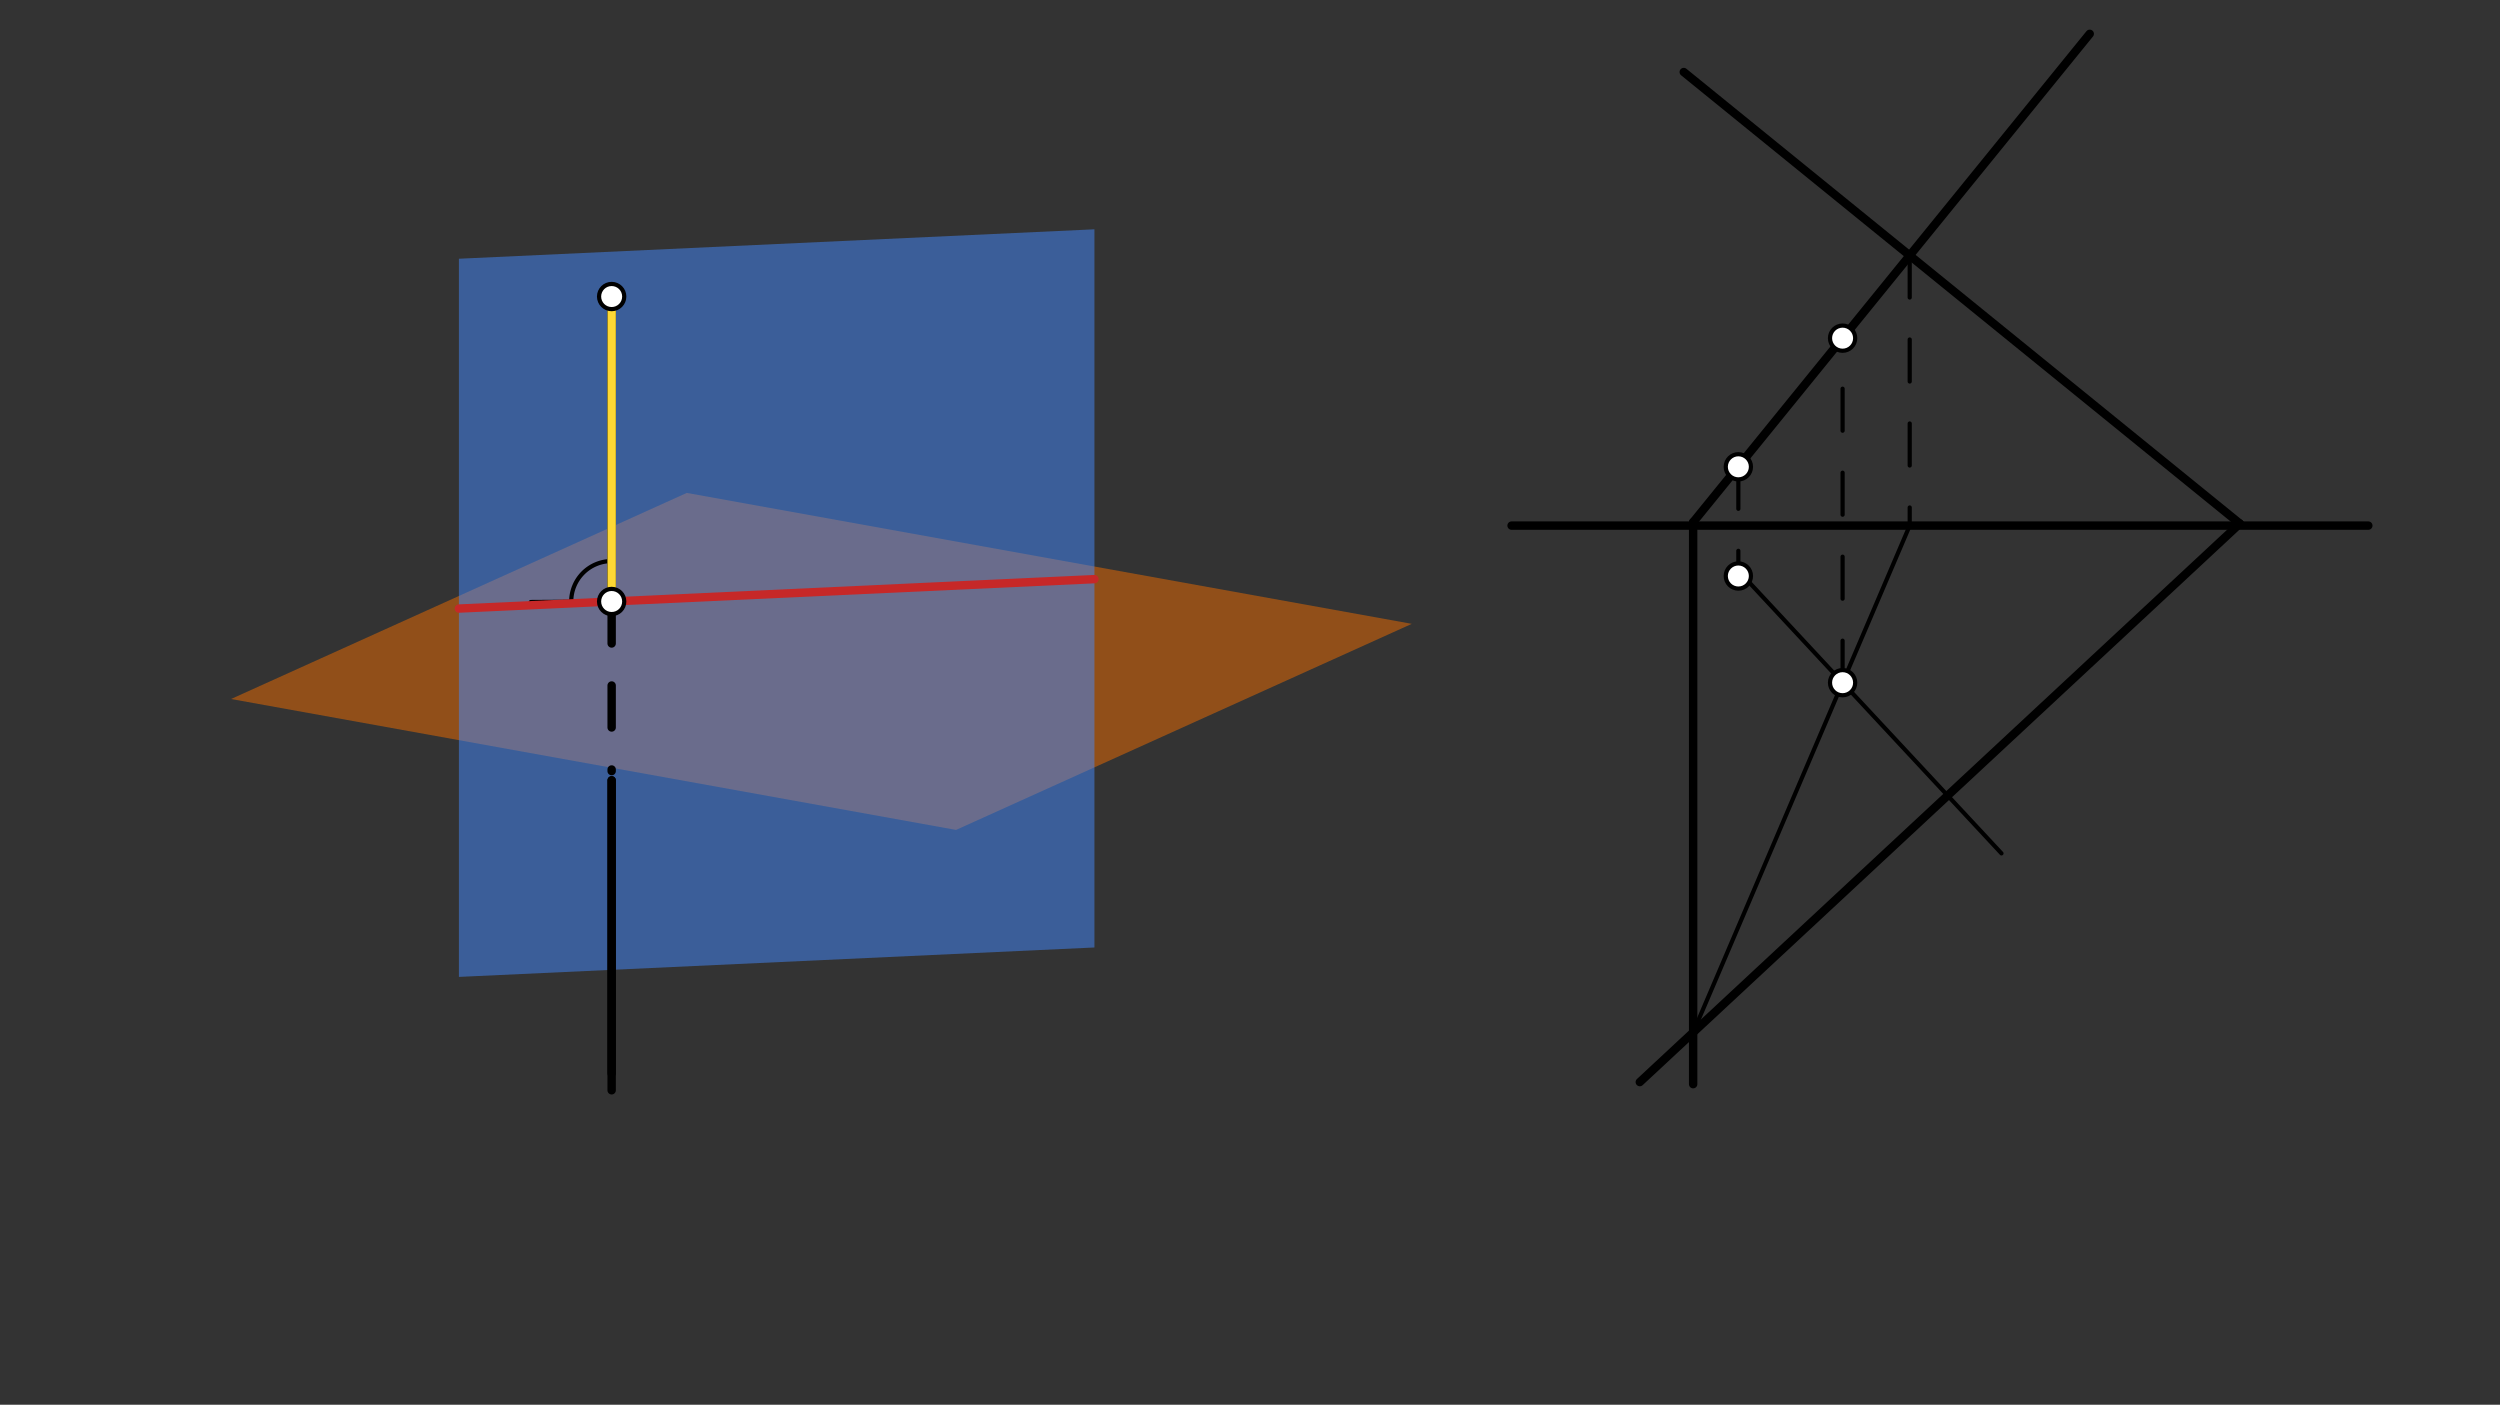 <svg xmlns="http://www.w3.org/2000/svg" class="svg--1it" height="100%" preserveAspectRatio="xMidYMid meet" viewBox="0 0 595.276 334.488" width="100%"><rect x="0" y="0" width="595.276" height="334.488" fill="#333333" stroke="none"/><defs><marker id="marker-arrow" markerHeight="16" markerUnits="userSpaceOnUse" markerWidth="24" orient="auto-start-reverse" refX="24" refY="4" viewBox="0 0 24 8"><path d="M 0 0 L 24 4 L 0 8 z" stroke="inherit"></path></marker></defs><g class="aux-layer--1FB"></g><g class="main-layer--3Vd"><g class="element--2qn"><g fill="#EF6C00" opacity="0.5"><path d="M 55.016 166.44 L 163.528 117.373 L 336.153 148.543 L 227.641 197.609 L 55.016 166.44 Z" stroke="none"></path></g></g><g class="element--2qn"><g fill="#448aff" opacity="0.5"><path d="M 109.272 61.609 L 260.594 54.603 L 260.594 137.9 L 260.594 225.603 L 109.272 232.609 L 109.272 61.609 Z" stroke="none"></path></g></g><g class="element--2qn"><line stroke="#000000" stroke-dasharray="none" stroke-linecap="round" stroke-width="2" x1="359.92" x2="563.92" y1="125.152" y2="125.152"></line></g><g class="element--2qn"><line stroke="#000000" stroke-dasharray="none" stroke-linecap="round" stroke-width="2" x1="400.92" x2="533.33" y1="17.152" y2="124.673"></line></g><g class="element--2qn"><line stroke="#000000" stroke-dasharray="none" stroke-linecap="round" stroke-width="2" x1="533.33" x2="390.455" y1="124.673" y2="257.653"></line></g><g class="element--2qn"><line stroke="#000000" stroke-dasharray="10" stroke-linecap="round" stroke-width="1" x1="413.92" x2="413.92" y1="111.152" y2="137.152"></line></g><g class="element--2qn"><line stroke="#000000" stroke-dasharray="none" stroke-linecap="round" stroke-width="2" x1="145.641" x2="145.641" y1="73.609" y2="143.222"></line></g><g class="element--2qn"><line stroke="#000000" stroke-dasharray="10" stroke-linecap="round" stroke-width="2" x1="145.641" x2="145.641" y1="143.222" y2="183.609"></line></g><g class="element--2qn"><line stroke="#000000" stroke-dasharray="none" stroke-linecap="round" stroke-width="1" x1="145.641" x2="126.391" y1="143.222" y2="143.344"></line></g><g class="element--2qn"><path d="M 136.016 143.283 A 9.625 9.625 0 0 1 145.641 133.597" fill="none" stroke="#000000" stroke-dasharray="none" stroke-linecap="round" stroke-width="1"></path></g><g class="element--2qn"><line stroke="#000000" stroke-dasharray="none" stroke-linecap="round" stroke-width="2" x1="145.641" x2="145.641" y1="185.803" y2="259.609"></line></g><g class="element--2qn"><line stroke="#000000" stroke-dasharray="none" stroke-linecap="round" stroke-width="2" x1="145.641" x2="145.641" y1="73.609" y2="143.222"></line></g><g class="element--2qn"><line stroke="#000000" stroke-dasharray="none" stroke-linecap="round" stroke-width="2" x1="145.641" x2="145.641" y1="185.803" y2="255.609"></line></g><g class="element--2qn"><line stroke="#C62828" stroke-dasharray="none" stroke-linecap="round" stroke-width="2" x1="109.272" x2="260.594" y1="144.906" y2="137.9"></line></g><g class="element--2qn"><line stroke="#FDD835" stroke-dasharray="none" stroke-linecap="round" stroke-width="2" x1="145.641" x2="145.641" y1="73.609" y2="143.222"></line></g><g class="element--2qn"><line stroke="#000000" stroke-dasharray="none" stroke-linecap="round" stroke-width="1" x1="476.54" x2="402.565" y1="33.971" y2="125.07"></line></g><g class="element--2qn"><line stroke="#000000" stroke-dasharray="none" stroke-linecap="round" stroke-width="1" x1="476.571" x2="416.066" y1="203.199" y2="138.193"></line></g><g class="element--2qn"><line stroke="#000000" stroke-dasharray="none" stroke-linecap="round" stroke-width="2" x1="497.587" x2="403.155" y1="8.052" y2="124.343"></line></g><g class="element--2qn"><line stroke="#000000" stroke-dasharray="none" stroke-linecap="round" stroke-width="2" x1="403.155" x2="403.155" y1="124.343" y2="258.152"></line></g><g class="element--2qn"><line stroke="#000000" stroke-dasharray="10" stroke-linecap="round" stroke-width="1" x1="454.721" x2="454.721" y1="60.84" y2="125.152"></line></g><g class="element--2qn"><line stroke="#000000" stroke-dasharray="none" stroke-linecap="round" stroke-width="1" x1="454.721" x2="403.155" y1="125.152" y2="245.833"></line></g><g class="element--2qn"><line stroke="#000000" stroke-dasharray="10" stroke-linecap="round" stroke-width="1" x1="438.74" x2="438.74" y1="162.554" y2="79.093"></line></g><g class="element--2qn"><circle cx="145.641" cy="70.609" r="3" stroke="#000000" stroke-width="1" fill="#ffffff"></circle>}</g><g class="element--2qn"><circle cx="413.92" cy="137.152" r="3" stroke="#000000" stroke-width="1" fill="#ffffff"></circle>}</g><g class="element--2qn"><circle cx="413.92" cy="111.152" r="3" stroke="#000000" stroke-width="1" fill="#ffffff"></circle>}</g><g class="element--2qn"><circle cx="145.641" cy="143.222" r="3" stroke="#000000" stroke-width="1" fill="#ffffff"></circle>}</g><g class="element--2qn"><circle cx="438.74" cy="162.554" r="3" stroke="#000000" stroke-width="1" fill="#ffffff"></circle>}</g><g class="element--2qn"><circle cx="438.74" cy="80.521" r="3" stroke="#000000" stroke-width="1" fill="#ffffff"></circle>}</g></g><g class="snaps-layer--2PT"></g><g class="temp-layer--rAP"></g></svg>